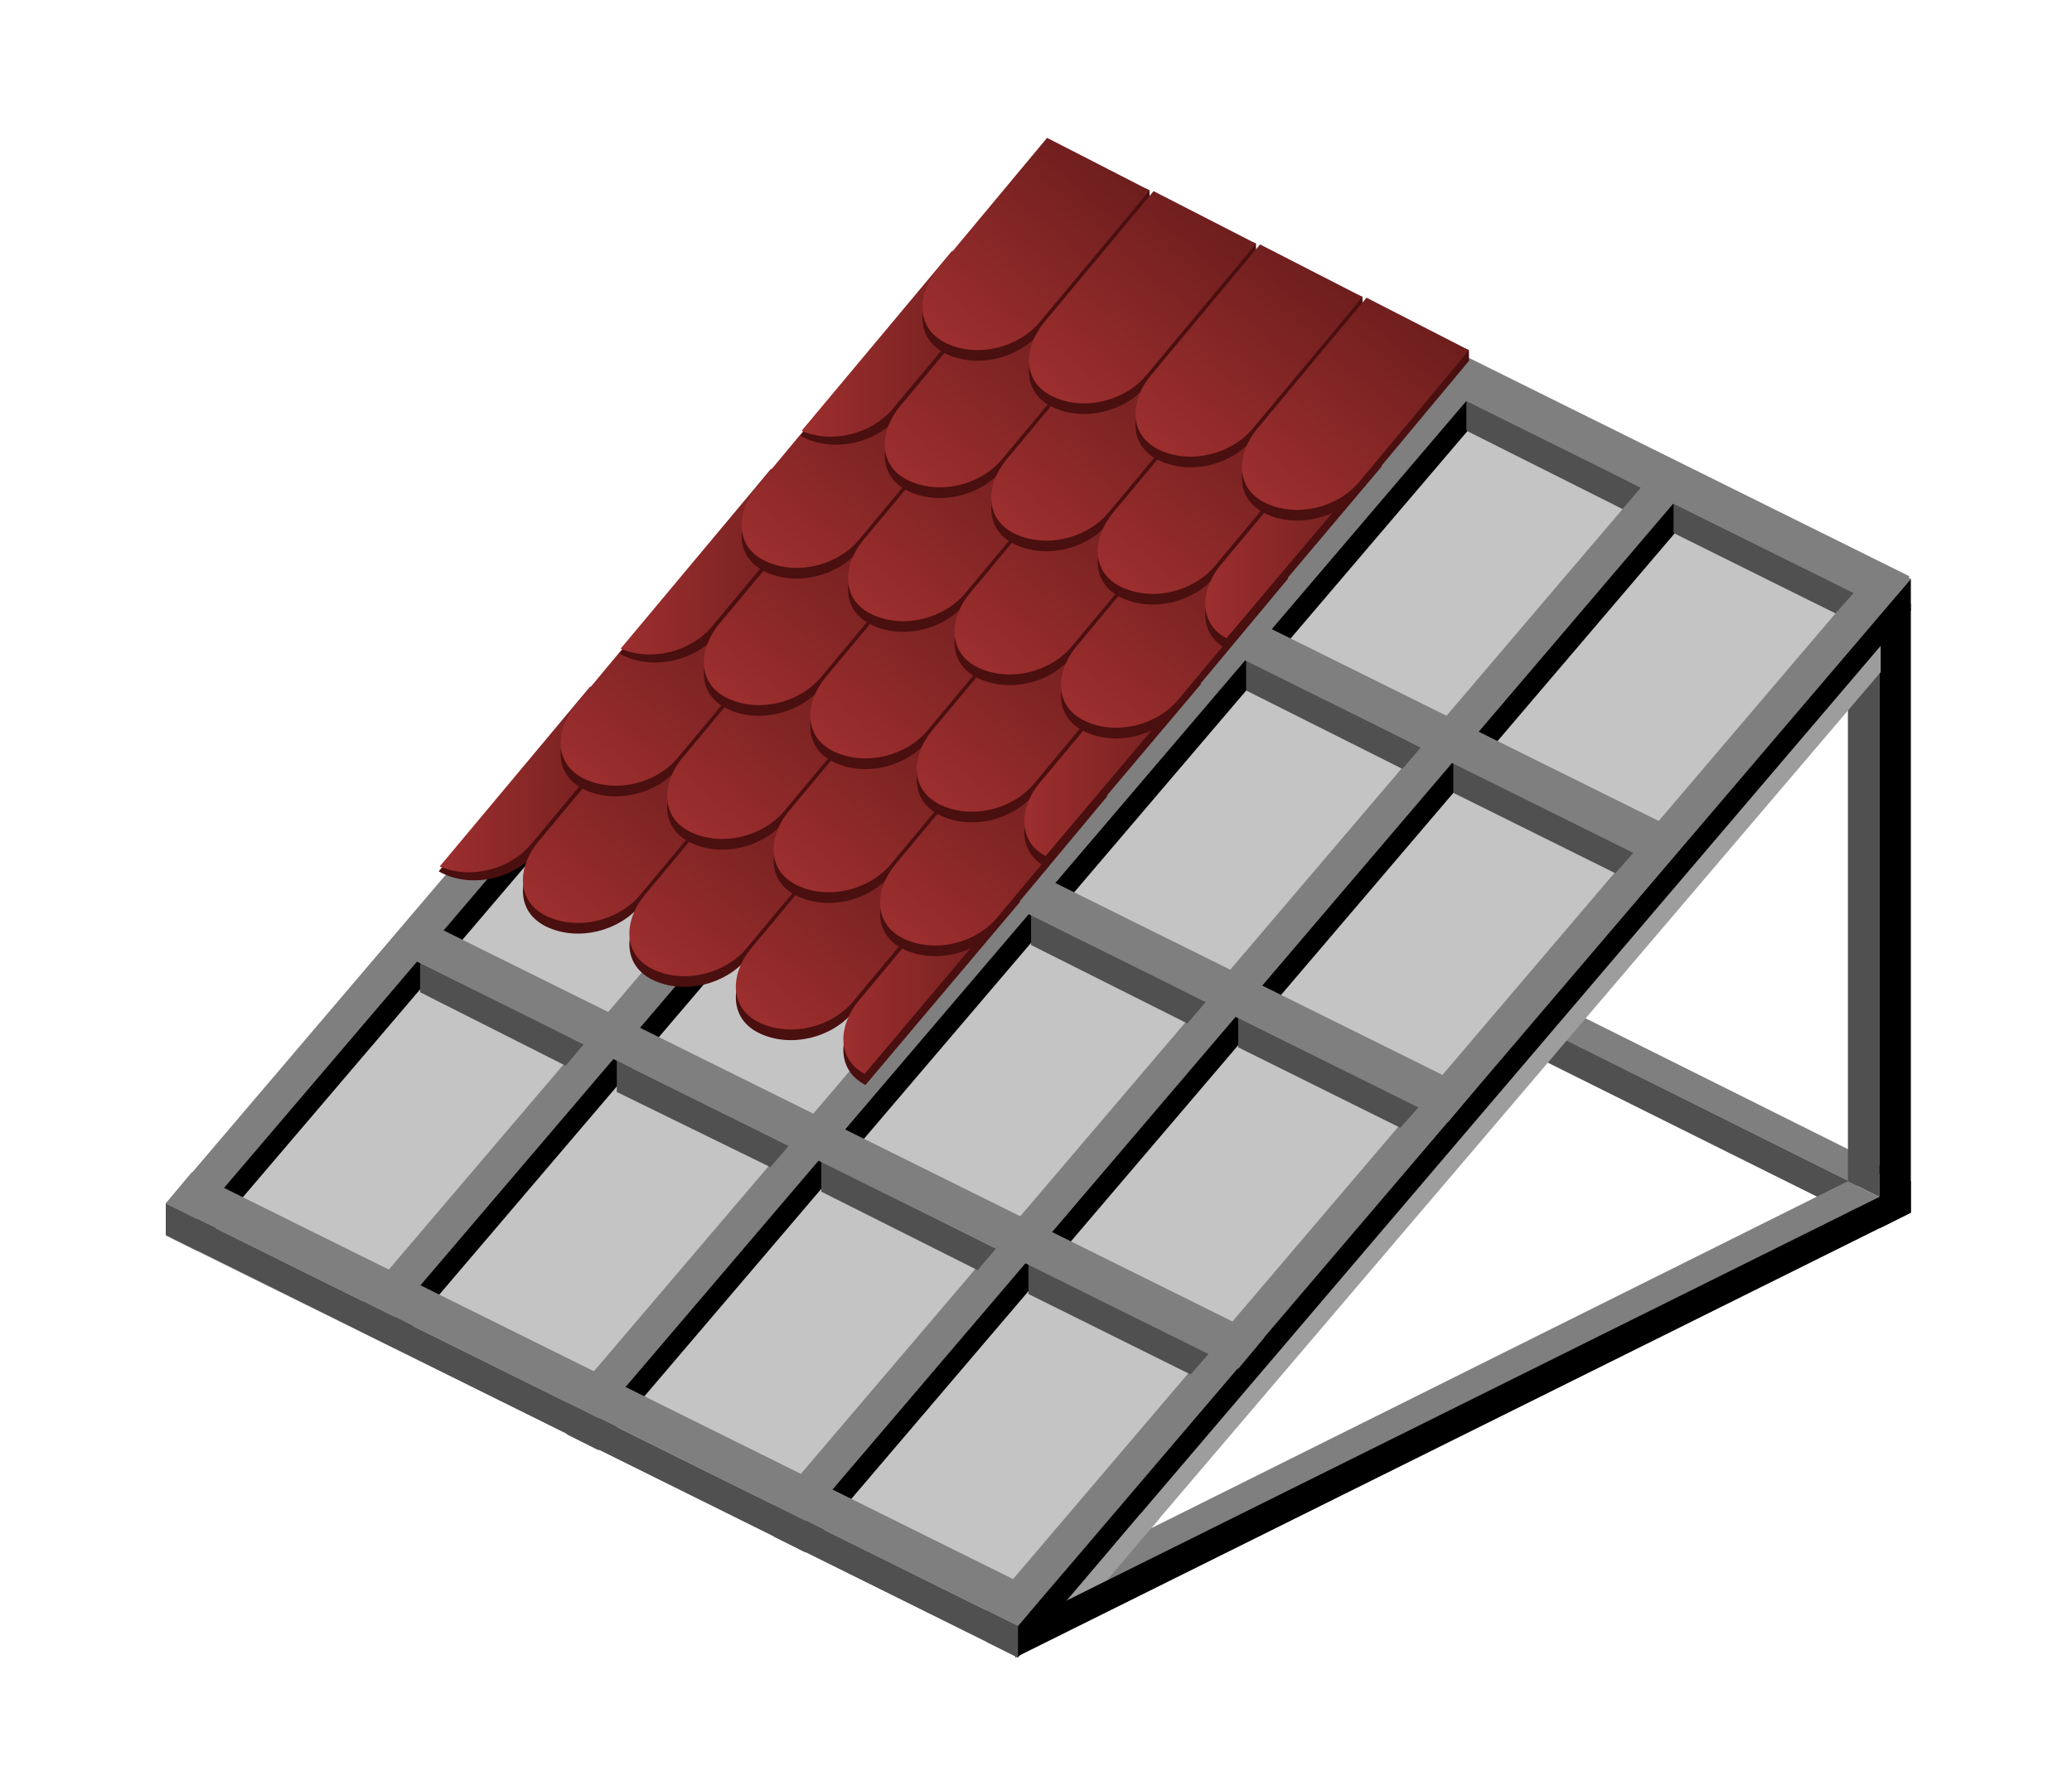<svg width="350" height="300" viewBox="0 0 350 300" fill="none" xmlns="http://www.w3.org/2000/svg">
<path fill-rule="evenodd" clip-rule="evenodd" d="M189.674 133.043L319.013 197.544L313.698 200.204L184.359 135.925L189.674 133.043Z" fill="#7F7F7F"/>
<path fill-rule="evenodd" clip-rule="evenodd" d="M184.58 141.244V135.925L313.698 200.204V205.524L184.58 141.244Z" fill="#505050"/>
<path fill-rule="evenodd" clip-rule="evenodd" d="M312.148 199.539V102.012L317.463 104.672V202.199L312.148 199.539Z" fill="#505050"/>
<path fill-rule="evenodd" clip-rule="evenodd" d="M317.463 99.352L312.148 102.012L317.463 104.672L322.778 102.012L317.463 99.352Z" fill="#7F7F7F"/>
<path fill-rule="evenodd" clip-rule="evenodd" d="M322.778 204.859V102.012L317.463 104.672V207.519L322.778 204.859Z" fill="black"/>
<path d="M31.545 203.904L179.044 276.231L317.685 113.537V109.104L174.988 33.299L31.545 199.539L31.545 203.904Z" fill="#9D9D9D"/>
<path d="M28.001 208.78L171.957 279.777L323 102.455L175.431 30.196L28.001 208.78Z" fill="#C4C4C4"/>
<path fill-rule="evenodd" clip-rule="evenodd" d="M28 208.627V203.307L33.315 205.967V211.287L28 208.627Z" fill="#505050"/>
<path fill-rule="evenodd" clip-rule="evenodd" d="M178.822 26.207L28 203.307L33.315 205.967L184.137 29.088L178.822 26.207Z" fill="#7F7F7F"/>
<path fill-rule="evenodd" clip-rule="evenodd" d="M184.137 34.407V29.087L33.315 205.967V211.286L184.137 34.407Z" fill="black"/>
<path fill-rule="evenodd" clip-rule="evenodd" d="M61.221 225.029V219.709L66.536 222.369V227.688L61.221 225.029Z" fill="#505050"/>
<path fill-rule="evenodd" clip-rule="evenodd" d="M212.043 42.608L61.221 219.709L66.536 222.369L217.358 45.49L212.043 42.608Z" fill="#7F7F7F"/>
<path fill-rule="evenodd" clip-rule="evenodd" d="M217.358 50.809V45.49L66.536 222.369V227.688L217.358 50.809Z" fill="black"/>
<path fill-rule="evenodd" clip-rule="evenodd" d="M95.77 242.319V237L101.085 239.659V244.979L95.77 242.319Z" fill="#505050"/>
<path fill-rule="evenodd" clip-rule="evenodd" d="M246.592 59.897L95.77 236.998L101.085 239.658L251.907 62.779L246.592 59.897Z" fill="#7F7F7F"/>
<path fill-rule="evenodd" clip-rule="evenodd" d="M251.907 68.1V62.78L101.086 239.659V244.979L251.907 68.1Z" fill="black"/>
<path fill-rule="evenodd" clip-rule="evenodd" d="M130.763 259.607V254.287L136.078 256.947V262.266L130.763 259.607Z" fill="#505050"/>
<path fill-rule="evenodd" clip-rule="evenodd" d="M281.585 77.187L130.763 254.287L136.078 256.947L286.9 80.068L281.585 77.187Z" fill="#7F7F7F"/>
<path fill-rule="evenodd" clip-rule="evenodd" d="M286.9 85.387V80.068L136.078 256.947V262.266L286.9 85.387Z" fill="black"/>
<path fill-rule="evenodd" clip-rule="evenodd" d="M166.641 277.339V272.019L171.956 274.679V279.999L166.641 277.339Z" fill="#505050"/>
<path fill-rule="evenodd" clip-rule="evenodd" d="M312.148 199.539L166.641 272.02L171.956 274.679L317.463 202.199L312.148 199.539Z" fill="#7F7F7F"/>
<path fill-rule="evenodd" clip-rule="evenodd" d="M322.778 204.858V199.538L171.513 274.679V279.998L322.778 204.858Z" fill="black"/>
<path fill-rule="evenodd" clip-rule="evenodd" d="M166.641 277.341V272.021L171.956 274.681V280.001L166.641 277.341Z" fill="#505050"/>
<path fill-rule="evenodd" clip-rule="evenodd" d="M317.463 94.919L166.641 272.019L171.956 274.679L322.778 97.8L317.463 94.919Z" fill="#7F7F7F"/>
<path fill-rule="evenodd" clip-rule="evenodd" d="M322.778 103.121V97.801L171.956 274.68V280L322.778 103.121Z" fill="black"/>
<path fill-rule="evenodd" clip-rule="evenodd" d="M28 208.626V203.307L171.956 274.679V279.999L28 208.626Z" fill="#505050"/>
<path fill-rule="evenodd" clip-rule="evenodd" d="M179.929 39.062V33.742L207.569 47.862L204.513 51.475L179.929 39.062Z" fill="#505050"/>
<path fill-rule="evenodd" clip-rule="evenodd" d="M213.15 55.908V50.588L242.207 64.996L239.106 68.609L213.15 55.908Z" fill="#505050"/>
<path fill-rule="evenodd" clip-rule="evenodd" d="M247.699 72.754V67.434L277.199 82.373L274.099 86.008L247.699 72.754Z" fill="#505050"/>
<path fill-rule="evenodd" clip-rule="evenodd" d="M282.692 90.042V84.722L313.255 100.017L310.066 103.63L282.692 90.042Z" fill="#505050"/>
<path fill-rule="evenodd" clip-rule="evenodd" d="M32.429 197.987L28 203.307L171.956 274.679L176.386 269.359L32.429 197.987Z" fill="#7F7F7F"/>
<path fill-rule="evenodd" clip-rule="evenodd" d="M178.601 25.985L174.171 31.304L318.127 102.677L322.557 97.357L178.601 25.985Z" fill="#7F7F7F"/>
<path fill-rule="evenodd" clip-rule="evenodd" d="M142.722 82.949V77.629L170.362 91.748L167.305 95.361L142.722 82.949Z" fill="#505050"/>
<path fill-rule="evenodd" clip-rule="evenodd" d="M175.943 99.794V94.475L205 108.882L201.899 112.495L175.943 99.794Z" fill="#505050"/>
<path fill-rule="evenodd" clip-rule="evenodd" d="M210.492 116.64V111.32L239.992 126.26L236.892 129.895L210.492 116.64Z" fill="#505050"/>
<path fill-rule="evenodd" clip-rule="evenodd" d="M245.485 133.929V128.609L276.048 143.903L272.859 147.516L245.485 133.929Z" fill="#505050"/>
<path fill-rule="evenodd" clip-rule="evenodd" d="M141.393 69.872L136.964 75.192L280.92 146.564L285.35 141.244L141.393 69.872Z" fill="#7F7F7F"/>
<path fill-rule="evenodd" clip-rule="evenodd" d="M106.401 125.95V120.63L134.04 134.749L130.984 138.362L106.401 125.95Z" fill="#505050"/>
<path fill-rule="evenodd" clip-rule="evenodd" d="M139.622 142.795V137.476L168.679 151.883L165.578 155.496L139.622 142.795Z" fill="#505050"/>
<path fill-rule="evenodd" clip-rule="evenodd" d="M174.171 159.641V154.321L203.671 169.261L200.571 172.896L174.171 159.641Z" fill="#505050"/>
<path fill-rule="evenodd" clip-rule="evenodd" d="M209.164 176.93V171.61L239.727 186.904L236.537 190.517L209.164 176.93Z" fill="#505050"/>
<path fill-rule="evenodd" clip-rule="evenodd" d="M105.072 112.872L100.643 118.192L244.599 189.564L249.028 184.245L105.072 112.872Z" fill="#7F7F7F"/>
<path fill-rule="evenodd" clip-rule="evenodd" d="M70.966 167.62V162.301L98.605 176.42L95.549 180.033L70.966 167.62Z" fill="#505050"/>
<path fill-rule="evenodd" clip-rule="evenodd" d="M104.186 184.466V179.146L133.243 193.554L130.142 197.167L104.186 184.466Z" fill="#505050"/>
<path fill-rule="evenodd" clip-rule="evenodd" d="M138.736 201.312V195.992L168.236 210.931L165.135 214.567L138.736 201.312Z" fill="#505050"/>
<path fill-rule="evenodd" clip-rule="evenodd" d="M173.728 218.601V213.281L204.291 228.575L201.102 232.188L173.728 218.601Z" fill="#505050"/>
<path fill-rule="evenodd" clip-rule="evenodd" d="M69.637 154.544L65.207 159.863L209.164 231.236L213.593 225.916L69.637 154.544Z" fill="#7F7F7F"/>
<path d="M180.372 270.246L192.553 255.839L195.875 256.504L187.016 266.922L180.372 270.246Z" fill="#9D9D9D"/>
<path d="M146.193 183.29L172.326 152.324L163.502 148.726L145.016 170.902C141.751 174.819 141.082 180.639 146.193 183.29Z" fill="#4A0F0F"/>
<path d="M74.105 147.194L100.02 116.2L109.133 119.916V121.736L90.605 143.963C86.96 148.335 80.159 150.003 74.958 147.637C74.656 147.499 74.372 147.352 74.105 147.194Z" fill="#4A0F0F"/>
<path d="M74.278 146.372L99.683 115.987L108.248 120.379L89.719 142.606C86.122 146.921 79.451 148.602 74.278 146.372Z" fill="url(#paint0_linear)"/>
<path d="M90.885 144.035L109.371 121.859L126.676 128.915L126.676 130.735L108.147 152.962C104.503 157.334 97.701 159.002 92.501 156.636C86.916 154.095 87.53 148.06 90.885 144.035Z" fill="#4A0F0F"/>
<path d="M90.885 142.235L109.371 120.059L126.676 128.935L108.147 151.162C104.503 155.534 97.701 157.202 92.501 154.836C86.916 152.295 87.53 146.26 90.885 142.235Z" fill="url(#paint1_linear)"/>
<path d="M108.871 153.036L127.356 130.86L144.661 137.916L144.661 139.736L126.133 161.963C122.488 166.335 115.686 168.003 110.486 165.637C104.901 163.096 105.515 157.061 108.871 153.036Z" fill="#4A0F0F"/>
<path d="M108.871 151.236L127.356 129.06L144.661 137.936L126.133 160.163C122.488 164.535 115.686 166.203 110.486 163.837C104.901 161.296 105.515 155.261 108.871 151.236Z" fill="url(#paint2_linear)"/>
<path d="M126.856 162.035L145.341 139.859L162.646 146.915L162.646 148.735L144.118 170.962C140.473 175.334 133.672 177.002 128.471 174.636C122.886 172.095 123.5 166.06 126.856 162.035Z" fill="#4A0F0F"/>
<path d="M126.856 160.235L145.341 138.059L162.646 146.935L144.118 169.162C140.473 173.534 133.672 175.202 128.471 172.836C122.886 170.295 123.5 164.26 126.856 160.235Z" fill="url(#paint3_linear)"/>
<path d="M171.63 151.094L163.502 146.925L145.016 169.101C141.783 172.98 141.095 178.726 146.046 181.411L171.63 151.094Z" fill="url(#paint4_linear)"/>
<path d="M97.262 120.851L115.748 98.675L133.052 105.731L133.052 107.551L114.524 129.778C110.879 134.15 104.078 135.818 98.877 133.452C93.292 130.912 93.907 124.876 97.262 120.851Z" fill="#4A0F0F"/>
<path d="M97.262 119.051L115.748 96.875L133.052 105.751L114.524 127.978C110.879 132.35 104.078 134.018 98.877 131.652C93.292 129.112 93.907 123.076 97.262 119.051Z" fill="url(#paint5_linear)"/>
<path d="M115.247 129.85L133.733 107.674L151.037 114.73L151.037 116.55L132.509 138.777C128.864 143.149 122.063 144.817 116.862 142.451C111.278 139.91 111.892 133.875 115.247 129.85Z" fill="#4A0F0F"/>
<path d="M115.247 128.05L133.733 105.874L151.037 114.75L132.509 136.977C128.864 141.349 122.063 143.017 116.862 140.651C111.278 138.11 111.892 132.075 115.247 128.05Z" fill="url(#paint6_linear)"/>
<path d="M133.232 138.851L151.718 116.675L169.023 123.731L169.023 125.551L150.495 147.778C146.85 152.15 140.048 153.818 134.848 151.452C129.263 148.911 129.877 142.876 133.232 138.851Z" fill="#4A0F0F"/>
<path d="M133.232 137.051L151.718 114.875L169.023 123.751L150.495 145.978C146.85 150.35 140.048 152.018 134.848 149.652C129.263 147.111 129.877 141.076 133.232 137.051Z" fill="url(#paint7_linear)"/>
<path d="M151.218 147.85L169.703 125.674L187.008 132.73L187.008 134.55L168.48 156.777C164.835 161.149 158.034 162.817 152.833 160.451C147.248 157.91 147.862 151.875 151.218 147.85Z" fill="#4A0F0F"/>
<path d="M151.218 146.05L169.703 123.874L187.008 132.75L168.48 154.977C164.835 159.349 158.034 161.017 152.833 158.651C147.248 156.11 147.862 150.075 151.218 146.05Z" fill="url(#paint8_linear)"/>
<path d="M176.756 146.497L202.889 115.53L194.065 111.932L175.579 134.108C172.315 138.025 171.645 143.845 176.756 146.497Z" fill="#4A0F0F"/>
<path d="M104.668 110.401L130.583 79.406L139.696 83.122V84.942L121.168 107.169C117.523 111.542 110.722 113.209 105.521 110.843C105.219 110.706 104.935 110.558 104.668 110.401Z" fill="#4A0F0F"/>
<path d="M104.841 109.578L130.246 79.193L138.811 83.586L120.283 105.813C116.685 110.128 110.014 111.809 104.841 109.578Z" fill="url(#paint9_linear)"/>
<path d="M121.448 107.241L139.934 85.066L157.239 92.121L157.239 93.941L138.711 116.168C135.066 120.541 128.264 122.209 123.064 119.842C117.479 117.302 118.093 111.267 121.448 107.241Z" fill="#4A0F0F"/>
<path d="M121.448 105.441L139.934 83.266L157.239 92.141L138.711 114.368C135.066 118.741 128.264 120.409 123.064 118.043C117.479 115.502 118.093 109.467 121.448 105.441Z" fill="url(#paint10_linear)"/>
<path d="M139.434 116.242L157.919 94.067L175.224 101.122L175.224 102.942L156.696 125.169C153.051 129.542 146.249 131.209 141.049 128.843C135.464 126.303 136.078 120.268 139.434 116.242Z" fill="#4A0F0F"/>
<path d="M139.434 114.442L157.919 92.266L175.224 101.142L156.696 123.369C153.051 127.742 146.249 129.409 141.049 127.043C135.464 124.503 136.078 118.468 139.434 114.442Z" fill="url(#paint11_linear)"/>
<path d="M157.419 125.241L175.904 103.065L193.209 110.121L193.209 111.941L174.681 134.168C171.036 138.541 164.235 140.209 159.034 137.842C153.449 135.302 154.063 129.267 157.419 125.241Z" fill="#4A0F0F"/>
<path d="M157.419 123.441L175.904 101.265L193.209 110.141L174.681 132.368C171.036 136.741 164.235 138.408 159.034 136.042C153.449 133.502 154.063 127.467 157.419 123.441Z" fill="url(#paint12_linear)"/>
<path d="M202.193 114.301L194.065 110.132L175.579 132.307C172.346 136.186 171.658 141.932 176.609 144.618L202.193 114.301Z" fill="url(#paint13_linear)"/>
<path d="M127.825 84.058L146.311 61.882L163.615 68.938L163.615 70.757L145.087 92.984C141.442 97.357 134.641 99.025 129.44 96.659C123.855 94.118 124.47 88.083 127.825 84.058Z" fill="#4A0F0F"/>
<path d="M127.825 82.257L146.311 60.082L163.615 68.957L145.087 91.184C141.442 95.557 134.641 97.225 129.44 94.859C123.855 92.318 124.47 86.283 127.825 82.257Z" fill="url(#paint14_linear)"/>
<path d="M145.81 93.058L164.296 70.882L181.6 77.938L181.6 79.757L163.072 101.984C159.427 106.357 152.626 108.025 147.425 105.659C141.841 103.118 142.455 97.083 145.81 93.058Z" fill="#4A0F0F"/>
<path d="M145.81 91.257L164.296 69.082L181.6 77.957L163.072 100.184C159.427 104.557 152.626 106.225 147.425 103.859C141.841 101.318 142.455 95.283 145.81 91.257Z" fill="url(#paint15_linear)"/>
<path d="M163.796 102.059L182.281 79.883L199.586 86.939L199.586 88.758L181.058 110.985C177.413 115.358 170.611 117.026 165.411 114.66C159.826 112.119 160.44 106.084 163.796 102.059Z" fill="#4A0F0F"/>
<path d="M163.796 100.259L182.281 78.083L199.586 86.958L181.058 109.185C177.413 113.558 170.611 115.226 165.411 112.86C159.826 110.319 160.44 104.284 163.796 100.259Z" fill="url(#paint16_linear)"/>
<path d="M181.781 111.058L200.266 88.882L217.571 95.938L217.571 97.757L199.043 119.984C195.398 124.357 188.597 126.025 183.396 123.659C177.811 121.118 178.425 115.083 181.781 111.058Z" fill="#4A0F0F"/>
<path d="M181.781 109.257L200.266 87.082L217.571 95.957L199.043 118.184C195.398 122.557 188.597 124.225 183.396 121.859C177.811 119.318 178.425 113.283 181.781 109.257Z" fill="url(#paint17_linear)"/>
<path d="M207.319 109.701L233.452 78.734L224.628 75.137L206.142 97.312C202.877 101.229 202.208 107.05 207.319 109.701Z" fill="#4A0F0F"/>
<path d="M135.231 73.607L161.146 42.613L170.259 46.329V48.148L151.731 70.375C148.086 74.748 141.285 76.416 136.084 74.05C135.782 73.912 135.498 73.764 135.231 73.607Z" fill="#4A0F0F"/>
<path d="M135.404 72.784L160.809 42.399L169.374 46.792L150.846 69.019C147.249 73.334 140.577 75.015 135.404 72.784Z" fill="url(#paint18_linear)"/>
<path d="M152.011 70.449L170.497 48.273L187.802 55.329L187.802 57.148L169.274 79.376C165.629 83.748 158.827 85.416 153.627 83.05C148.042 80.509 148.656 74.474 152.011 70.449Z" fill="#4A0F0F"/>
<path d="M152.011 68.649L170.497 46.473L187.802 55.349L169.274 77.575C165.629 81.948 158.827 83.616 153.627 81.25C148.042 78.709 148.656 72.674 152.011 68.649Z" fill="url(#paint19_linear)"/>
<path d="M169.997 79.45L188.482 57.274L205.787 64.33L205.787 66.15L187.259 88.376C183.614 92.749 176.813 94.417 171.612 92.051C166.027 89.51 166.641 83.475 169.997 79.45Z" fill="#4A0F0F"/>
<path d="M169.997 77.65L188.482 55.474L205.787 64.35L187.259 86.576C183.614 90.949 176.813 92.617 171.612 90.251C166.027 87.71 166.641 81.675 169.997 77.65Z" fill="url(#paint20_linear)"/>
<path d="M187.982 88.449L206.467 66.273L223.772 73.329L223.772 75.148L205.244 97.376C201.599 101.748 194.798 103.416 189.597 101.05C184.012 98.509 184.627 92.474 187.982 88.449Z" fill="#4A0F0F"/>
<path d="M187.982 86.649L206.467 64.473L223.772 73.349L205.244 95.575C201.599 99.948 194.798 101.616 189.597 99.25C184.012 96.709 184.627 90.674 187.982 86.649Z" fill="url(#paint21_linear)"/>
<path d="M232.756 77.507L224.628 73.338L206.143 95.514C202.909 99.393 202.221 105.138 207.172 107.824L232.756 77.507Z" fill="url(#paint22_linear)"/>
<path d="M158.388 47.262L176.874 25.086L194.178 32.142L194.178 33.962L175.65 56.189C172.005 60.561 165.204 62.229 160.003 59.863C154.418 57.322 155.033 51.287 158.388 47.262Z" fill="#4A0F0F"/>
<path d="M158.388 45.462L176.874 23.286L194.178 32.162L175.65 54.389C172.005 58.761 165.204 60.429 160.003 58.063C154.418 55.522 155.033 49.487 158.388 45.462Z" fill="url(#paint23_linear)"/>
<path d="M176.373 56.261L194.859 34.085L212.164 41.141L212.164 42.961L193.635 65.188C189.99 69.56 183.189 71.228 177.988 68.862C172.404 66.321 173.018 60.286 176.373 56.261Z" fill="#4A0F0F"/>
<path d="M176.373 54.461L194.859 32.285L212.164 41.161L193.635 63.388C189.99 67.76 183.189 69.428 177.988 67.062C172.404 64.521 173.018 58.486 176.373 54.461Z" fill="url(#paint24_linear)"/>
<path d="M194.358 65.262L212.844 43.086L230.149 50.142L230.149 51.962L211.621 74.189C207.976 78.561 201.174 80.229 195.974 77.863C190.389 75.322 191.003 69.287 194.358 65.262Z" fill="#4A0F0F"/>
<path d="M194.358 63.462L212.844 41.286L230.149 50.162L211.621 72.389C207.976 76.761 201.174 78.429 195.974 76.063C190.389 73.522 191.003 67.487 194.358 63.462Z" fill="url(#paint25_linear)"/>
<path d="M212.344 74.261L230.829 52.085L248.134 59.141L248.134 60.961L229.606 83.188C225.961 87.56 219.16 89.228 213.959 86.862C208.374 84.321 208.988 78.286 212.344 74.261Z" fill="#4A0F0F"/>
<path d="M212.344 72.461L230.829 50.285L248.134 59.161L229.606 81.388C225.961 85.76 219.16 87.428 213.959 85.062C208.374 82.521 208.988 76.486 212.344 72.461Z" fill="url(#paint26_linear)"/>
<defs>
<linearGradient id="paint0_linear" x1="74.769" y1="131.803" x2="107.099" y2="131.971" gradientUnits="userSpaceOnUse">
<stop stop-color="#9C2E2E"/>
<stop offset="1" stop-color="#6F1E1E"/>
</linearGradient>
<linearGradient id="paint1_linear" x1="92.888" y1="154.774" x2="118.891" y2="124.295" gradientUnits="userSpaceOnUse">
<stop stop-color="#9C2E2E"/>
<stop offset="1" stop-color="#6F1E1E"/>
</linearGradient>
<linearGradient id="paint2_linear" x1="110.873" y1="163.774" x2="136.877" y2="133.295" gradientUnits="userSpaceOnUse">
<stop stop-color="#9C2E2E"/>
<stop offset="1" stop-color="#6F1E1E"/>
</linearGradient>
<linearGradient id="paint3_linear" x1="128.859" y1="172.773" x2="154.862" y2="142.295" gradientUnits="userSpaceOnUse">
<stop stop-color="#9C2E2E"/>
<stop offset="1" stop-color="#6F1E1E"/>
</linearGradient>
<linearGradient id="paint4_linear" x1="142.883" y1="164.312" x2="170.644" y2="164.425" gradientUnits="userSpaceOnUse">
<stop stop-color="#9C2E2E"/>
<stop offset="1" stop-color="#6F1E1E"/>
</linearGradient>
<linearGradient id="paint5_linear" x1="99.265" y1="131.59" x2="125.268" y2="101.111" gradientUnits="userSpaceOnUse">
<stop stop-color="#9C2E2E"/>
<stop offset="1" stop-color="#6F1E1E"/>
</linearGradient>
<linearGradient id="paint6_linear" x1="117.25" y1="140.588" x2="143.253" y2="110.11" gradientUnits="userSpaceOnUse">
<stop stop-color="#9C2E2E"/>
<stop offset="1" stop-color="#6F1E1E"/>
</linearGradient>
<linearGradient id="paint7_linear" x1="135.235" y1="149.589" x2="161.238" y2="119.111" gradientUnits="userSpaceOnUse">
<stop stop-color="#9C2E2E"/>
<stop offset="1" stop-color="#6F1E1E"/>
</linearGradient>
<linearGradient id="paint8_linear" x1="153.22" y1="158.588" x2="179.224" y2="128.11" gradientUnits="userSpaceOnUse">
<stop stop-color="#9C2E2E"/>
<stop offset="1" stop-color="#6F1E1E"/>
</linearGradient>
<linearGradient id="paint9_linear" x1="105.332" y1="95.009" x2="137.662" y2="95.177" gradientUnits="userSpaceOnUse">
<stop stop-color="#9C2E2E"/>
<stop offset="1" stop-color="#6F1E1E"/>
</linearGradient>
<linearGradient id="paint10_linear" x1="123.451" y1="117.98" x2="149.455" y2="87.501" gradientUnits="userSpaceOnUse">
<stop stop-color="#9C2E2E"/>
<stop offset="1" stop-color="#6F1E1E"/>
</linearGradient>
<linearGradient id="paint11_linear" x1="141.436" y1="126.981" x2="167.44" y2="96.502" gradientUnits="userSpaceOnUse">
<stop stop-color="#9C2E2E"/>
<stop offset="1" stop-color="#6F1E1E"/>
</linearGradient>
<linearGradient id="paint12_linear" x1="159.422" y1="135.98" x2="185.425" y2="105.501" gradientUnits="userSpaceOnUse">
<stop stop-color="#9C2E2E"/>
<stop offset="1" stop-color="#6F1E1E"/>
</linearGradient>
<linearGradient id="paint13_linear" x1="173.446" y1="127.519" x2="201.207" y2="127.631" gradientUnits="userSpaceOnUse">
<stop stop-color="#9C2E2E"/>
<stop offset="1" stop-color="#6F1E1E"/>
</linearGradient>
<linearGradient id="paint14_linear" x1="129.828" y1="94.796" x2="155.831" y2="64.317" gradientUnits="userSpaceOnUse">
<stop stop-color="#9C2E2E"/>
<stop offset="1" stop-color="#6F1E1E"/>
</linearGradient>
<linearGradient id="paint15_linear" x1="147.813" y1="103.796" x2="173.816" y2="73.317" gradientUnits="userSpaceOnUse">
<stop stop-color="#9C2E2E"/>
<stop offset="1" stop-color="#6F1E1E"/>
</linearGradient>
<linearGradient id="paint16_linear" x1="165.798" y1="112.797" x2="191.802" y2="82.318" gradientUnits="userSpaceOnUse">
<stop stop-color="#9C2E2E"/>
<stop offset="1" stop-color="#6F1E1E"/>
</linearGradient>
<linearGradient id="paint17_linear" x1="183.783" y1="121.796" x2="209.787" y2="91.317" gradientUnits="userSpaceOnUse">
<stop stop-color="#9C2E2E"/>
<stop offset="1" stop-color="#6F1E1E"/>
</linearGradient>
<linearGradient id="paint18_linear" x1="135.895" y1="58.216" x2="168.225" y2="58.383" gradientUnits="userSpaceOnUse">
<stop stop-color="#9C2E2E"/>
<stop offset="1" stop-color="#6F1E1E"/>
</linearGradient>
<linearGradient id="paint19_linear" x1="154.014" y1="81.187" x2="180.018" y2="50.708" gradientUnits="userSpaceOnUse">
<stop stop-color="#9C2E2E"/>
<stop offset="1" stop-color="#6F1E1E"/>
</linearGradient>
<linearGradient id="paint20_linear" x1="172" y1="90.188" x2="198.003" y2="59.709" gradientUnits="userSpaceOnUse">
<stop stop-color="#9C2E2E"/>
<stop offset="1" stop-color="#6F1E1E"/>
</linearGradient>
<linearGradient id="paint21_linear" x1="189.985" y1="99.187" x2="215.988" y2="68.708" gradientUnits="userSpaceOnUse">
<stop stop-color="#9C2E2E"/>
<stop offset="1" stop-color="#6F1E1E"/>
</linearGradient>
<linearGradient id="paint22_linear" x1="204.009" y1="90.725" x2="231.77" y2="90.837" gradientUnits="userSpaceOnUse">
<stop stop-color="#9C2E2E"/>
<stop offset="1" stop-color="#6F1E1E"/>
</linearGradient>
<linearGradient id="paint23_linear" x1="160.391" y1="58" x2="186.394" y2="27.521" gradientUnits="userSpaceOnUse">
<stop stop-color="#9C2E2E"/>
<stop offset="1" stop-color="#6F1E1E"/>
</linearGradient>
<linearGradient id="paint24_linear" x1="178.376" y1="66.999" x2="204.379" y2="36.52" gradientUnits="userSpaceOnUse">
<stop stop-color="#9C2E2E"/>
<stop offset="1" stop-color="#6F1E1E"/>
</linearGradient>
<linearGradient id="paint25_linear" x1="196.361" y1="76" x2="222.365" y2="45.522" gradientUnits="userSpaceOnUse">
<stop stop-color="#9C2E2E"/>
<stop offset="1" stop-color="#6F1E1E"/>
</linearGradient>
<linearGradient id="paint26_linear" x1="214.346" y1="84.999" x2="240.35" y2="54.521" gradientUnits="userSpaceOnUse">
<stop stop-color="#9C2E2E"/>
<stop offset="1" stop-color="#6F1E1E"/>
</linearGradient>
</defs>
</svg>
